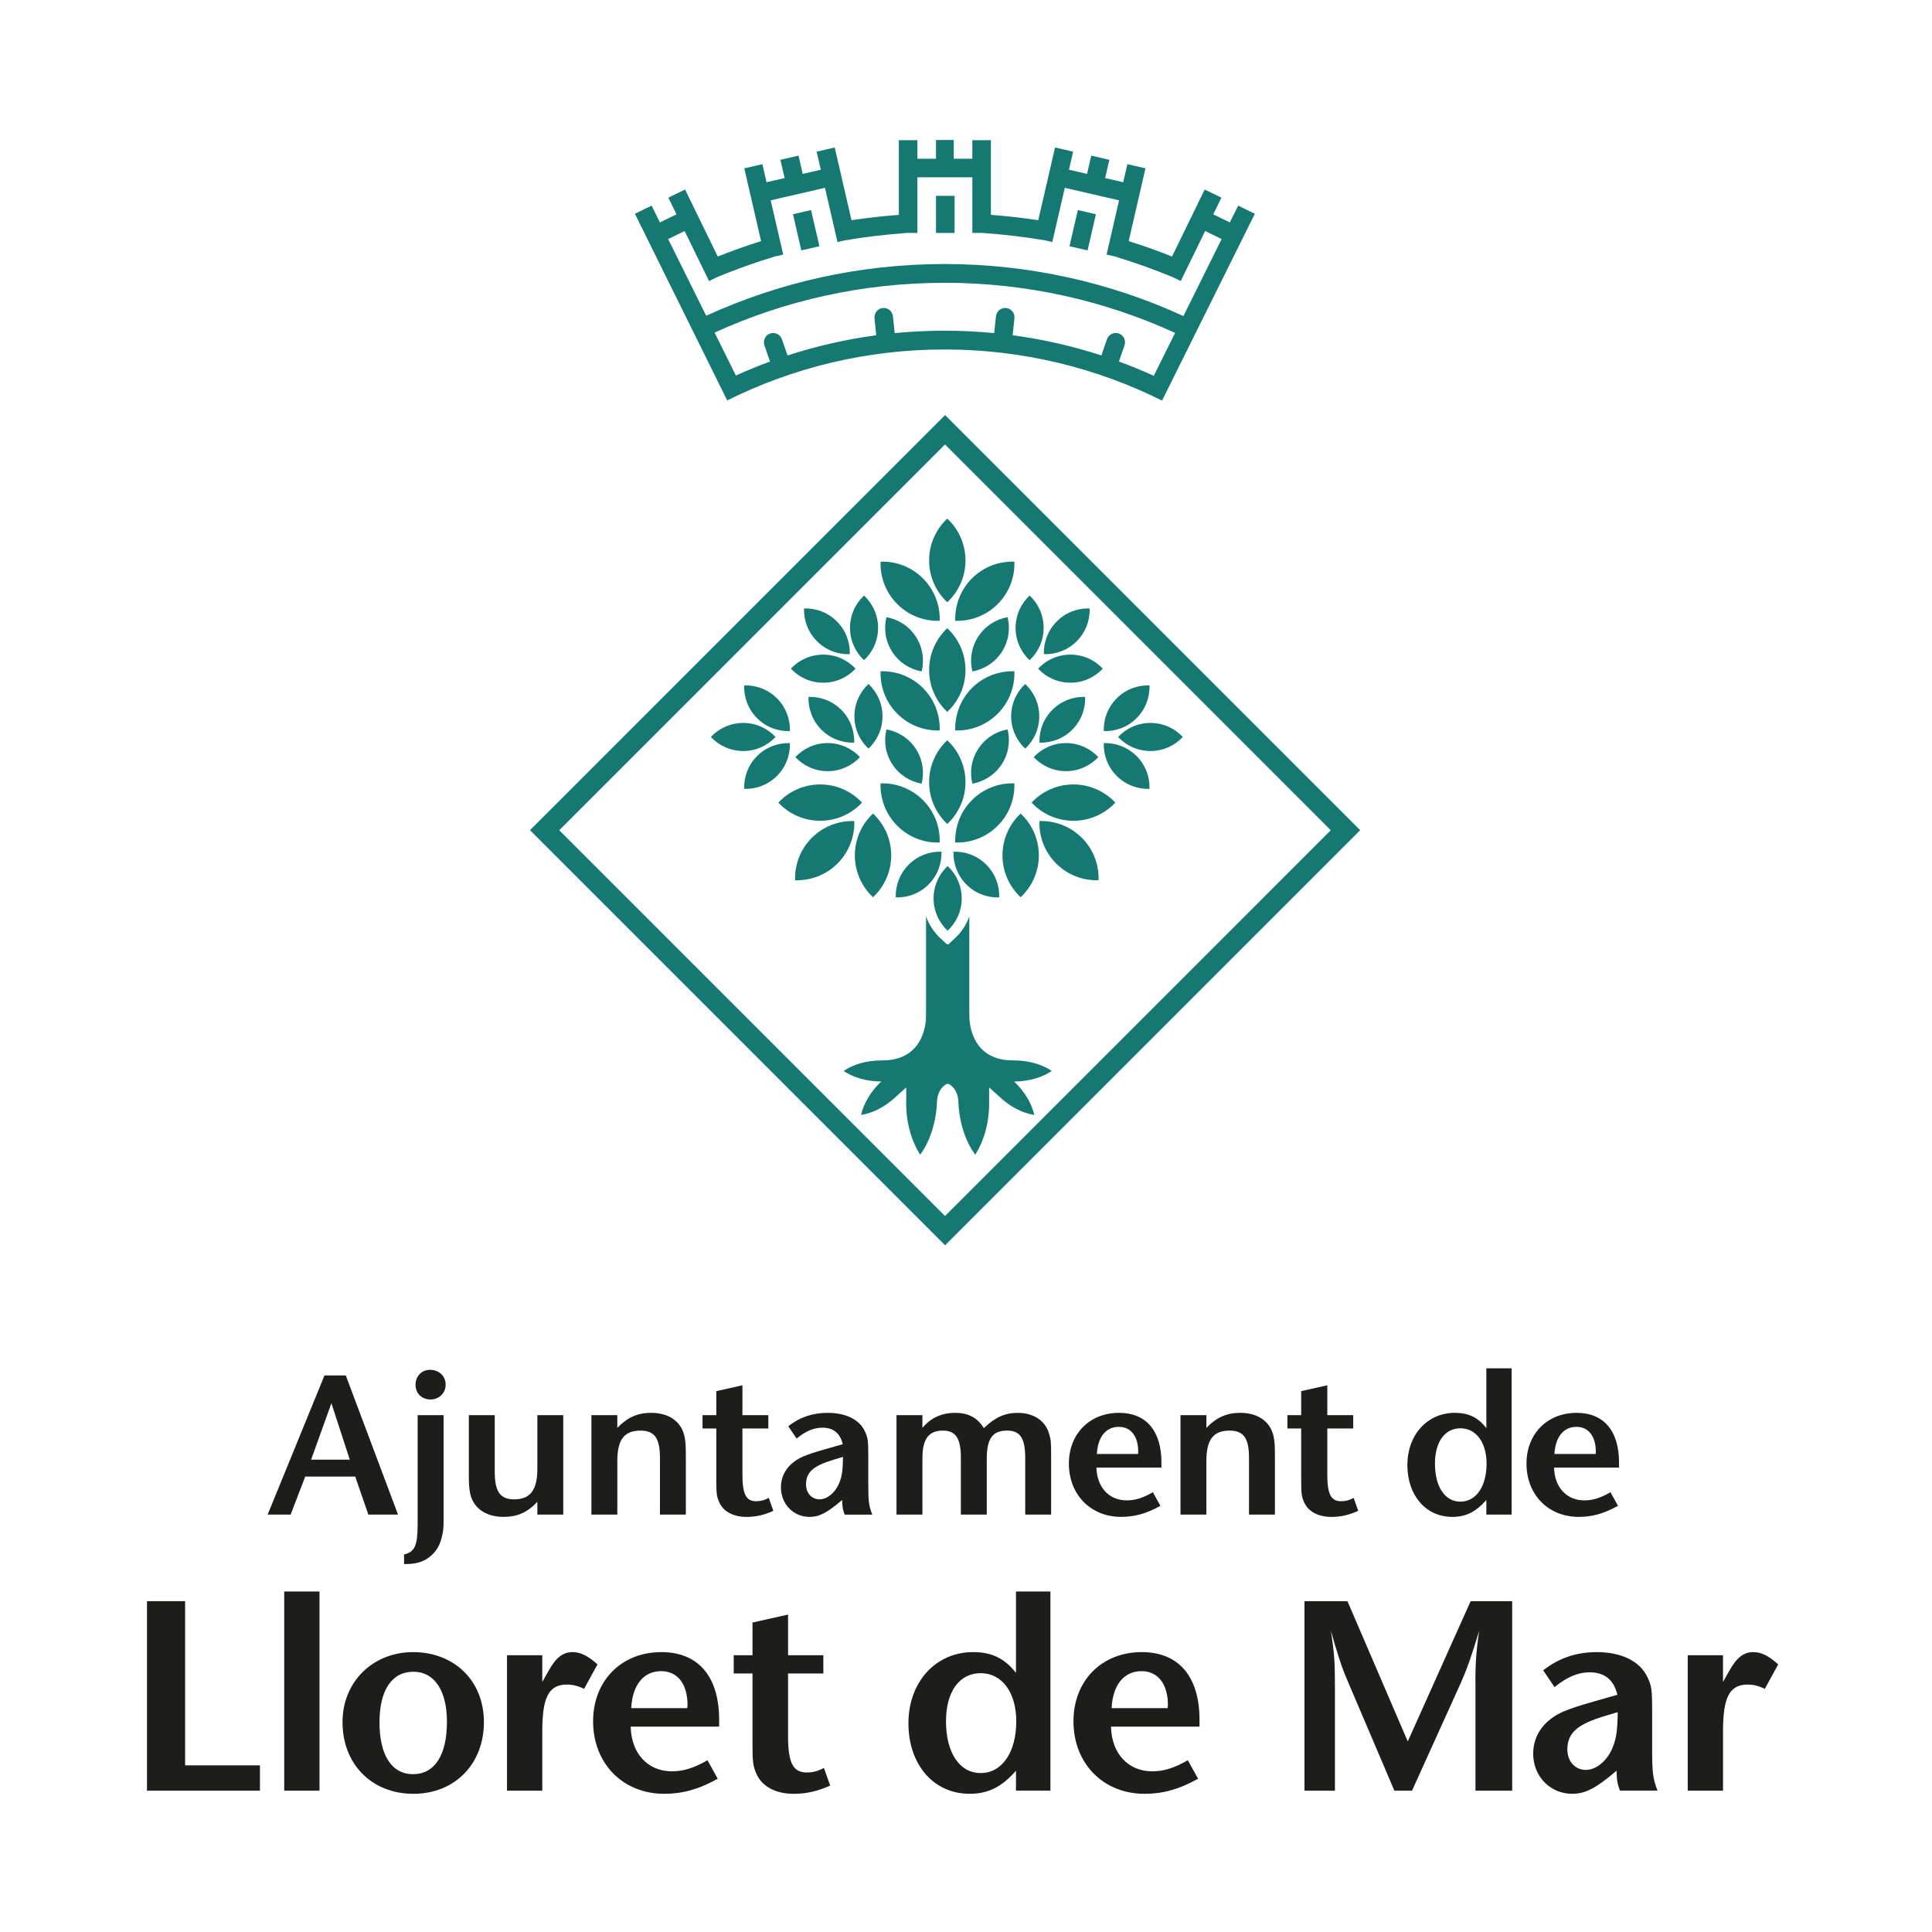 <?xml version="1.0" encoding="UTF-8"?><svg id="Capa_1" xmlns="http://www.w3.org/2000/svg" viewBox="0 0 1080 1080"><defs><style>.cls-1{fill:#157873;}.cls-1,.cls-2{fill-rule:evenodd;}.cls-3,.cls-2{fill:#1d1d1b;}</style></defs><polygon class="cls-2" points="82.17 1001 145.31 1001 145.31 986.84 103.48 986.84 103.48 895.07 82.17 895.07 82.17 1001"/><rect class="cls-3" x="158.88" y="889.66" width="19.72" height="111.33"/><path class="cls-2" d="M230.91,923.54c-22.58,0-39.44,16.7-39.44,39.13,0,23.54,16.38,40.08,39.6,40.08s39.44-16.7,39.44-40.08-16.86-39.13-39.6-39.13ZM231.07,934.51c11.77,0,18.77,10.5,18.77,27.99,0,18.61-6.84,29.27-18.93,29.27s-18.77-10.82-18.77-28.95,7-28.31,18.93-28.31Z"/><path class="cls-2" d="M283.42,1001h19.72v-33.24c0-19.09,3.66-26.08,13.84-26.08,3.02,0,5.73.63,9.55,2.38l7.47-13.68c-5.57-4.93-9.55-6.84-14-6.84-5.25,0-9.23,3.02-13.36,10.5l-3.5,6.2v-14.95h-19.72v75.71Z"/><path class="cls-2" d="M352.54,965.21h49.46v-3.82c0-24.18-11.61-37.85-32.28-37.85-22.43,0-38.17,16.06-38.17,38.65,0,23.7,16.7,40.56,39.76,40.56,10.02,0,19.09-2.39,29.9-8.43l-5.72-10.34c-7.47,4.29-13.36,6.2-19.88,6.2-13.52,0-22.74-10.02-23.06-24.97ZM384.19,954.87h-31.33c.63-12.89,6.84-20.68,16.7-20.68,9.23,0,14.79,7.16,14.79,19.09,0,.32-.16.95-.16,1.59Z"/><path class="cls-2" d="M410.14,935.47h10.5v38.97c0,10.66.32,12.89,2.23,17.18,3.18,7.16,10.81,11.13,20.84,11.13,7.32,0,13.68-1.59,20.36-4.61l-3.5-9.86c-3.18,1.75-6.2,2.55-9.54,2.55-7.8,0-10.5-5.41-10.5-20.52v-34.83h19.72v-10.18h-19.72v-22.74l-19.88,4.45v18.29h-10.5v10.18Z"/><path class="cls-2" d="M567.94,889.66v45.49c-6.36-8.11-13.52-11.61-24.02-11.61-20.83,0-36.1,16.7-36.1,39.76s14,39.44,34.2,39.44c10.34,0,17.97-3.82,25.92-12.89v11.13h19.25v-111.33h-19.25ZM548.22,935.31c11.93,0,19.88,10.81,19.88,26.88,0,17.34-7.95,28.95-19.88,28.95s-19.4-11.45-19.4-28.95c0-16.54,7.47-26.88,19.4-26.88Z"/><path class="cls-2" d="M621.06,965.21h49.47v-3.82c0-24.18-11.61-37.85-32.29-37.85-22.43,0-38.17,16.06-38.17,38.65,0,23.7,16.7,40.56,39.76,40.56,10.02,0,19.09-2.39,29.9-8.43l-5.73-10.34c-7.47,4.29-13.36,6.2-19.88,6.2-13.52,0-22.75-10.02-23.06-24.97ZM652.72,954.87h-31.33c.63-12.89,6.84-20.68,16.7-20.68,9.23,0,14.79,7.16,14.79,19.09,0,.32-.16.95-.16,1.59Z"/><path class="cls-2" d="M729.21,1001h17.02v-58.53c0-13.52-.32-17.97-2.23-30.85.95,3.34,1.59,5.72,2.07,7.31,3.5,11.45,4.3,13.84,7.64,21.63l25.76,60.44h9.86l27.36-60.44c3.18-7.16,5.88-14.63,10.18-28.95-1.75,11.77-2.23,19.72-2.07,30.85v58.53h20.52v-105.92h-23.22l-35.15,78.41-33.72-78.41h-24.01v105.92Z"/><path class="cls-2" d="M926.58,1001c-2.7-7-3.02-10.34-3.02-24.02v-20.36c0-12.56-.32-14.15-2.71-19.24-4.14-8.75-14.47-13.84-28.15-13.84-11.61,0-21.31,3.34-30.06,10.18l6.36,9.38c6.84-5.57,13.04-8.27,19.56-8.27,8.43,0,13.52,4.14,15.58,12.56l-12.88,3.66c-9.38,2.7-12.72,3.82-17.34,5.72-10.81,4.77-16.86,13.2-16.86,23.54,0,12.72,9.54,22.43,21.79,22.43,7.16,0,13.04-2.86,24.81-12.89.16,5.89.48,7.16,1.91,11.13h20.99ZM904.32,957.1c-.16,10.5-.8,14.95-3.02,20.2-3.02,7.16-9.07,12.09-14.79,12.09-6.05,0-10.34-4.77-10.34-11.45,0-9.07,5.41-14,20.68-18.61l7.47-2.23Z"/><path class="cls-2" d="M943.46,1001h19.72v-33.24c0-19.09,3.66-26.08,13.84-26.08,3.02,0,5.73.63,9.54,2.38l7.47-13.68c-5.56-4.93-9.54-6.84-14-6.84-5.25,0-9.22,3.02-13.36,10.5l-3.5,6.2v-14.95h-19.72v75.71Z"/><path class="cls-2" d="M198.56,825.41l7.36,21.26h16.58l-29.2-77.79h-11.91l-31.77,77.79h12.84l8.18-21.26h27.92ZM195.53,815.95h-21.61l11.33-31.54,10.28,31.54Z"/><path class="cls-2" d="M233.47,791.07v60.85c0,12.15-1.64,15.65-7.59,17.05v5.37c5.37,0,8.88-.7,12.15-2.57,4.44-2.57,7.59-6.78,8.88-12.26.7-2.57,1.05-5.26,1.05-7.94v-60.5h-14.48ZM240.48,765.73c-4.79,0-8.18,3.5-8.18,8.41s3.62,8.18,8.41,8.18,8.41-3.62,8.41-8.29-3.62-8.29-8.64-8.29Z"/><path class="cls-2" d="M314.87,791.07h-14.48v29.9c0,12.03-3.97,17.17-12.96,17.17-7.83,0-10.87-4.32-10.87-15.42v-31.65h-14.48v31.54c0,7.36.11,9.11.82,12.61,1.87,7.94,8.76,12.73,18.57,12.73,7.59,0,13.32-2.45,18.92-8.41v7.13h14.48v-55.6Z"/><path class="cls-2" d="M330.61,846.67h14.48v-29.9c0-12.03,3.85-17.05,12.96-17.05,7.82,0,10.86,4.2,10.86,15.18v31.77h14.48v-31.54c0-7.36-.12-9.11-.82-12.5-1.87-8.06-8.76-12.85-18.57-12.85-7.59,0-13.31,2.57-18.92,8.41v-7.12h-14.48v55.6Z"/><path class="cls-2" d="M392.71,798.55h7.71v28.61c0,7.83.23,9.46,1.64,12.62,2.33,5.25,7.94,8.18,15.3,8.18,5.37,0,10.05-1.17,14.95-3.39l-2.57-7.24c-2.33,1.29-4.56,1.87-7.01,1.87-5.72,0-7.71-3.97-7.71-15.07v-25.58h14.48v-7.47h-14.48v-16.7l-14.6,3.27v13.43h-7.71v7.47Z"/><path class="cls-2" d="M487.6,846.67c-1.99-5.14-2.22-7.59-2.22-17.64v-14.95c0-9.23-.24-10.39-1.99-14.13-3.03-6.43-10.63-10.16-20.67-10.16-8.53,0-15.65,2.45-22.08,7.47l4.67,6.89c5.02-4.09,9.58-6.07,14.37-6.07,6.19,0,9.93,3.04,11.44,9.23l-9.46,2.69c-6.89,1.99-9.34,2.8-12.73,4.2-7.94,3.5-12.38,9.69-12.38,17.29,0,9.34,7.01,16.47,16,16.47,5.26,0,9.58-2.1,18.22-9.46.12,4.32.35,5.26,1.4,8.18h15.42ZM471.25,814.43c-.12,7.71-.59,10.98-2.22,14.83-2.22,5.26-6.66,8.88-10.86,8.88-4.44,0-7.59-3.5-7.59-8.41,0-6.66,3.97-10.28,15.19-13.67l5.49-1.64Z"/><path class="cls-2" d="M501.16,846.67h14.48v-31.54c0-10.75,3.5-15.42,11.45-15.42,7.12,0,10.04,4.32,10.04,15.07v31.89h14.48v-31.19c0-11.33,3.27-15.77,11.33-15.77,7.24,0,10.04,4.09,10.16,14.72v32.24h14.48v-32.7c0-8.18-.11-9.11-1.17-12.61-2.1-7.24-8.76-11.56-17.4-11.56-7.24,0-12.73,2.45-19.04,8.53-3.62-5.84-8.64-8.53-16.12-8.53s-13.55,2.8-18.22,8.41v-7.12h-14.48v55.6Z"/><path class="cls-2" d="M612.92,820.39h36.33v-2.8c0-17.76-8.53-27.8-23.71-27.8-16.47,0-28.03,11.8-28.03,28.38,0,17.4,12.27,29.78,29.2,29.78,7.36,0,14.02-1.75,21.96-6.19l-4.2-7.59c-5.49,3.15-9.81,4.56-14.6,4.56-9.93,0-16.7-7.36-16.94-18.34ZM636.17,812.8h-23.01c.47-9.46,5.02-15.18,12.26-15.18,6.78,0,10.86,5.26,10.86,14.01,0,.23-.12.7-.12,1.17Z"/><path class="cls-2" d="M659.89,846.67h14.48v-29.9c0-12.03,3.86-17.05,12.97-17.05,7.82,0,10.86,4.2,10.86,15.18v31.77h14.49v-31.54c0-7.36-.12-9.11-.82-12.5-1.87-8.06-8.76-12.85-18.57-12.85-7.59,0-13.31,2.57-18.92,8.41v-7.12h-14.48v55.6Z"/><path class="cls-2" d="M719.66,798.55h7.71v28.61c0,7.83.23,9.46,1.64,12.62,2.33,5.25,7.94,8.18,15.3,8.18,5.37,0,10.05-1.17,14.95-3.39l-2.57-7.24c-2.33,1.29-4.56,1.87-7.01,1.87-5.72,0-7.71-3.97-7.71-15.07v-25.58h14.48v-7.47h-14.48v-16.7l-14.6,3.27v13.43h-7.71v7.47Z"/><path class="cls-2" d="M830.88,764.91v33.4c-4.67-5.96-9.93-8.53-17.64-8.53-15.3,0-26.51,12.26-26.51,29.2s10.28,28.97,25.11,28.97c7.59,0,13.2-2.8,19.04-9.46v8.18h14.13v-81.76h-14.13ZM816.4,798.43c8.76,0,14.6,7.94,14.6,19.74,0,12.73-5.84,21.26-14.6,21.26s-14.25-8.41-14.25-21.26c0-12.15,5.49-19.74,14.25-19.74Z"/><path class="cls-2" d="M868.72,820.39h36.33v-2.8c0-17.76-8.53-27.8-23.71-27.8-16.47,0-28.03,11.8-28.03,28.38,0,17.4,12.26,29.78,29.2,29.78,7.36,0,14.02-1.75,21.96-6.19l-4.2-7.59c-5.49,3.15-9.81,4.56-14.6,4.56-9.93,0-16.7-7.36-16.94-18.34ZM891.97,812.8h-23.01c.47-9.46,5.02-15.18,12.26-15.18,6.78,0,10.86,5.26,10.86,14.01,0,.23-.11.7-.11,1.17Z"/><path class="cls-1" d="M394.78,176.5c40.56-18.56,85.66-28.91,133.18-28.91s92.92,10.41,133.58,29.09l21.36-43.05-9.21-4.49-13.64,27.96-4.68-2.26c-10.46-4.33-21.18-8.15-32.13-11.46l-4.66-1.08,6.99-30.31-30.34-7-7,30.31-4.16-.96c-11.36-1.92-22.92-3.26-34.64-4.13h-5.89v-31.11h-30.7v31.11h-5.89c-11.72.87-23.27,2.21-34.63,4.13l-4.16.96-7-30.31-30.34,7,7,30.31-4.67,1.08c-10.95,3.32-21.68,7.13-32.13,11.46l-4.68,2.26-13.64-27.96-9.2,4.49,21.26,42.87ZM649.61,223.95c-36.62-18.29-77.93-28.59-121.65-28.59s-84.88,10.25-121.45,28.48l-51.59-104.34,9.33-4.55,4.66,9.38,9.26-4.52-4.54-9.32,9.33-4.55,18.27,37.46c7.93-3.16,16.01-6.04,24.22-8.62l-9.39-40.68,10.11-2.33,2.33,10.1,10.11-2.33-2.36-10.21,10.11-2.33,2.36,10.21,10.11-2.33-2.33-10.1,10.11-2.33,9.38,40.65c8.72-1.33,17.54-2.33,26.47-2.98v-41.76h10.38v10.37h10.38v-10.48h9.94v10.48h10.38v-10.37h10.38v41.76c8.92.66,17.75,1.66,26.47,2.98l9.39-40.65,10.11,2.33-2.33,10.1,10.11,2.33,2.36-10.21,10.11,2.33-2.36,10.21,10.11,2.33,2.33-10.1,10.11,2.33-9.39,40.68c8.21,2.57,16.29,5.45,24.22,8.62l18.27-37.46,9.33,4.55-4.54,9.32,9.26,4.52,4.66-9.38,9.33,4.55-51.88,104.44ZM453.39,117.43l4.67,20.22-10.11,2.33-4.67-20.22,10.11-2.33ZM602.52,117.43l10.11,2.33-4.67,20.22-10.11-2.33,4.67-20.22ZM523.23,109.47h10.38v20.76h-10.38v-20.76ZM527.96,158.1c-45.85,0-89.36,9.96-128.51,27.82l11.9,23.99c6.24-2.83,12.61-5.43,19.08-7.81l-3.06-8.89c-1-2.9.44-5.85,3.15-6.78,2.71-.93,5.66.51,6.62,3.27l3.1,9.01c15.95-5.19,32.53-9.01,49.59-11.3l-.98-9.33c-.32-3.04,1.75-5.6,4.59-5.9,2.85-.3,5.4,1.77,5.72,4.67l.98,9.36c9.15-.89,18.43-1.35,27.81-1.35s18.66.46,27.81,1.35l.98-9.36c.31-2.9,2.87-4.97,5.72-4.67,2.85.3,4.92,2.85,4.62,5.7l-1,9.52c17.06,2.3,33.64,6.11,49.59,11.3l3.1-9.01c.96-2.76,3.91-4.2,6.62-3.27,2.71.93,4.15,3.88,3.22,6.6l-3.13,9.07c6.61,2.43,13.12,5.1,19.49,7.99l11.9-23.99c-39.28-17.99-82.92-28.01-128.91-28.01ZM528.31,232.02l232.05,232.05-232.05,232.05-232.04-232.05,232.04-232.05ZM528.27,248.46l215.64,215.65-215.64,215.64-215.64-215.65,215.64-215.65ZM529.53,289.89c6.26,5.85,10.18,14.16,10.18,23.39s-3.92,17.55-10.18,23.38c-6.24-5.83-10.15-14.15-10.15-23.38s3.91-17.54,10.15-23.39ZM543.33,323.33c-6.51,6.52-9.62,15.17-9.35,23.71,8.54.28,17.2-2.82,23.72-9.35,6.55-6.52,9.64-15.18,9.35-23.71-8.53-.3-17.18,2.81-23.72,9.35ZM492.24,313.98c-.29,8.53,2.83,17.19,9.35,23.71,6.52,6.53,15.15,9.63,23.7,9.35.29-8.54-2.82-17.19-9.35-23.71-6.53-6.54-15.17-9.65-23.71-9.35ZM530.17,605.88c5.39,2.7,5.55,9.48,5.55,9.48.38,11.98,3.96,22.69,9.44,30.12,4.98-7.76,8.13-18.66,7.75-30.67l.04-6.92,5.87,5.3c6.04,5.69,13.04,9.12,19.34,10.08-1.35-6.23-5.23-13.01-11.3-18.7,8.3-.03,15.79-2.29,21.08-5.9-5.29-3.62-12.77-5.88-21.06-5.88l-.72-.03c-24.81,0-24.26-24.26-24.26-24.26l-.05-1.91v-54.33c-1.61,4.55-4.28,8.73-7.89,12.07l-3.78,3.56h-.84l-3.8-3.56c-3.59-3.34-6.28-7.52-7.88-12.07v54.33l-.04,1.91s.53,24.26-24.25,24.26l-.74.03c-8.29,0-15.79,2.26-21.04,5.88,5.24,3.61,12.74,5.87,21.04,5.87-6.04,5.72-9.94,12.49-11.29,18.71,6.31-.94,13.3-4.37,19.35-10.06l5.9-5.3v6.92c-.36,12.01,2.8,22.91,7.8,30.67,5.44-7.44,9.05-18.14,9.42-30.12,0,0,.12-6.78,5.54-9.48h.84ZM537.6,502.19c0-7.13-3.05-13.56-7.87-18.07-4.83,4.51-7.86,10.95-7.86,18.07s3.03,13.57,7.86,18.08c4.82-4.52,7.87-10.95,7.87-18.08ZM519.07,494.44c5.04-5.05,7.43-11.73,7.22-18.34-6.61-.23-13.28,2.19-18.31,7.24-5.05,5.04-7.45,11.71-7.26,18.32,6.61.22,13.31-2.18,18.35-7.22ZM558.56,501.66c.22-6.61-2.2-13.28-7.24-18.32-5.05-5.05-11.72-7.47-18.33-7.24-.22,6.6,2.2,13.29,7.24,18.34,5.02,5.04,11.71,7.45,18.33,7.22ZM604.75,468.33c-6.52-6.51-15.18-9.63-23.72-9.35-.28,8.56,2.85,17.18,9.36,23.72,6.52,6.52,15.17,9.64,23.71,9.35.29-8.55-2.81-17.19-9.35-23.73ZM580.72,478.18c0-9.24-3.92-17.55-10.17-23.4-6.25,5.85-10.16,14.16-10.16,23.4s3.92,17.54,10.16,23.38c6.24-5.85,10.17-14.16,10.17-23.38ZM623.47,448.67c-5.86-6.26-14.16-10.16-23.42-10.16s-17.52,3.91-23.38,10.16c5.86,6.25,14.18,10.15,23.38,10.15s17.56-3.9,23.42-10.15ZM519.38,374.56c0,9.22,3.91,17.55,10.15,23.38,6.26-5.83,10.18-14.15,10.18-23.38s-3.92-17.54-10.18-23.39c-6.24,5.85-10.15,14.16-10.15,23.39ZM543.33,384.6c-6.51,6.53-9.62,15.18-9.35,23.73,8.54.28,17.2-2.84,23.72-9.36,6.55-6.53,9.64-15.18,9.35-23.72-8.53-.28-17.18,2.83-23.72,9.35ZM492.24,375.25c-.29,8.54,2.83,17.19,9.35,23.72,6.52,6.52,15.15,9.64,23.7,9.36.29-8.55-2.82-17.2-9.35-23.73-6.53-6.52-15.17-9.64-23.71-9.35ZM590.78,347.36c-5.04,5.05-7.46,11.72-7.23,18.33,6.6.22,13.29-2.19,18.33-7.24,5.04-5.04,7.45-11.72,7.25-18.33-6.63-.22-13.31,2.18-18.34,7.23ZM598.38,365.94c-7.13,0-13.56,3.01-18.08,7.84,4.52,4.84,10.95,7.86,18.08,7.86s13.58-3.02,18.09-7.86c-4.51-4.84-10.95-7.84-18.09-7.84ZM575.57,332.9c-4.85,4.54-7.85,10.95-7.85,18.08s3,13.57,7.85,18.08c4.83-4.52,7.83-10.94,7.83-18.08s-3-13.55-7.83-18.08ZM519.38,437.21c0,9.24,3.91,17.55,10.15,23.39,6.26-5.84,10.18-14.16,10.18-23.39s-3.92-17.55-10.18-23.39c-6.24,5.84-10.15,14.16-10.15,23.39ZM543.33,447.26c-6.51,6.53-9.62,15.17-9.35,23.72,8.54.29,17.2-2.82,23.72-9.35,6.55-6.54,9.64-15.17,9.35-23.72-8.53-.29-17.18,2.83-23.72,9.35ZM492.24,437.91c-.29,8.56,2.83,17.18,9.35,23.72,6.52,6.52,15.15,9.64,23.7,9.35.29-8.55-2.82-17.19-9.35-23.72-6.53-6.52-15.17-9.64-23.71-9.35ZM643.12,404.12c-7.15,0-13.56,3.02-18.08,7.85,4.52,4.83,10.93,7.85,18.08,7.85s13.56-3.02,18.08-7.85c-4.52-4.83-10.96-7.85-18.08-7.85ZM635.35,422.63c-5.06-5.04-11.71-7.44-18.32-7.23-.23,6.62,2.18,13.3,7.22,18.35,5.04,5.05,11.73,7.44,18.33,7.23.23-6.62-2.2-13.29-7.23-18.35ZM642.58,383.14c-6.61-.22-13.29,2.19-18.33,7.23-5.04,5.04-7.45,11.73-7.22,18.32,6.61.23,13.26-2.17,18.32-7.22,5.04-5.04,7.46-11.71,7.23-18.33ZM588.29,396.8c-5.04,5.06-7.46,11.72-7.23,18.34,6.6.22,13.29-2.19,18.33-7.23,5.06-5.06,7.44-11.73,7.22-18.35-6.6-.21-13.27,2.2-18.32,7.23ZM595.9,415.38c-7.12,0-13.54,3.03-18.06,7.85,4.51,4.82,10.93,7.86,18.06,7.86s13.55-3.04,18.07-7.86c-4.52-4.83-10.93-7.85-18.07-7.85ZM573.09,382.35c-4.82,4.52-7.85,10.94-7.85,18.07s3.03,13.56,7.85,18.08c4.83-4.52,7.86-10.95,7.86-18.08s-3.02-13.55-7.86-18.07ZM435.1,448.67c5.85-6.26,14.16-10.16,23.41-10.16s17.53,3.91,23.38,10.16c-5.86,6.25-14.18,10.15-23.38,10.15s-17.56-3.9-23.41-10.15ZM467.8,347.36c5.04,5.05,7.46,11.72,7.23,18.33-6.6.22-13.29-2.19-18.33-7.24-5.04-5.04-7.45-11.72-7.25-18.33,6.63-.22,13.31,2.18,18.35,7.23ZM460.19,365.94c7.13,0,13.56,3.01,18.08,7.84-4.52,4.84-10.95,7.86-18.08,7.86s-13.58-3.02-18.09-7.86c4.51-4.84,10.94-7.84,18.09-7.84ZM483,332.9c4.84,4.54,7.85,10.95,7.85,18.08s-3,13.57-7.85,18.08c-4.83-4.52-7.83-10.94-7.83-18.08s3-13.55,7.83-18.08ZM415.46,404.12c7.15,0,13.55,3.02,18.08,7.85-4.52,4.83-10.93,7.85-18.08,7.85s-13.56-3.02-18.08-7.85c4.52-4.83,10.96-7.85,18.08-7.85ZM423.23,422.63c5.06-5.04,11.7-7.44,18.32-7.23.23,6.62-2.18,13.3-7.22,18.35-5.04,5.05-11.72,7.44-18.33,7.23-.23-6.62,2.19-13.29,7.23-18.35ZM416,383.14c6.61-.22,13.29,2.19,18.33,7.23,5.04,5.04,7.45,11.73,7.22,18.32-6.62.23-13.26-2.17-18.32-7.22-5.04-5.04-7.46-11.71-7.23-18.33ZM470.28,396.8c5.04,5.06,7.46,11.72,7.23,18.34-6.6.22-13.29-2.19-18.32-7.23-5.07-5.06-7.44-11.73-7.23-18.35,6.6-.21,13.27,2.2,18.32,7.23ZM462.68,415.38c7.12,0,13.54,3.03,18.06,7.85-4.51,4.82-10.93,7.86-18.06,7.86s-13.55-3.04-18.07-7.86c4.52-4.83,10.93-7.85,18.07-7.85ZM485.48,382.35c4.82,4.52,7.85,10.94,7.85,18.07s-3.03,13.56-7.85,18.08c-4.83-4.52-7.86-10.95-7.86-18.08s3.02-13.55,7.86-18.07ZM511.96,355.89c3.88,5.99,4.86,13.02,3.25,19.44-6.5-1.16-12.54-4.91-16.42-10.88-3.9-6-4.84-13.02-3.25-19.45,6.5,1.16,12.52,4.91,16.42,10.89ZM453.83,468.33c6.52-6.51,15.18-9.63,23.72-9.35.27,8.56-2.85,17.18-9.37,23.72-6.52,6.52-15.16,9.64-23.7,9.35-.29-8.55,2.81-17.19,9.35-23.73ZM477.86,478.18c0-9.24,3.92-17.55,10.17-23.4,6.24,5.85,10.16,14.16,10.16,23.4s-3.92,17.54-10.16,23.38c-6.25-5.85-10.17-14.16-10.17-23.38ZM511.96,418.63c3.88,5.99,4.86,13.02,3.25,19.44-6.5-1.16-12.54-4.91-16.42-10.88-3.9-6-4.84-13.02-3.25-19.45,6.5,1.17,12.52,4.91,16.42,10.89ZM546.83,355.89c-3.88,5.99-4.86,13.02-3.25,19.44,6.5-1.16,12.54-4.91,16.42-10.88,3.9-6,4.84-13.02,3.25-19.45-6.5,1.16-12.52,4.91-16.42,10.89ZM546.83,418.63c-3.88,5.99-4.86,13.02-3.25,19.44,6.5-1.16,12.54-4.91,16.42-10.88,3.9-6,4.84-13.02,3.25-19.45-6.5,1.17-12.52,4.91-16.42,10.89Z"/></svg>